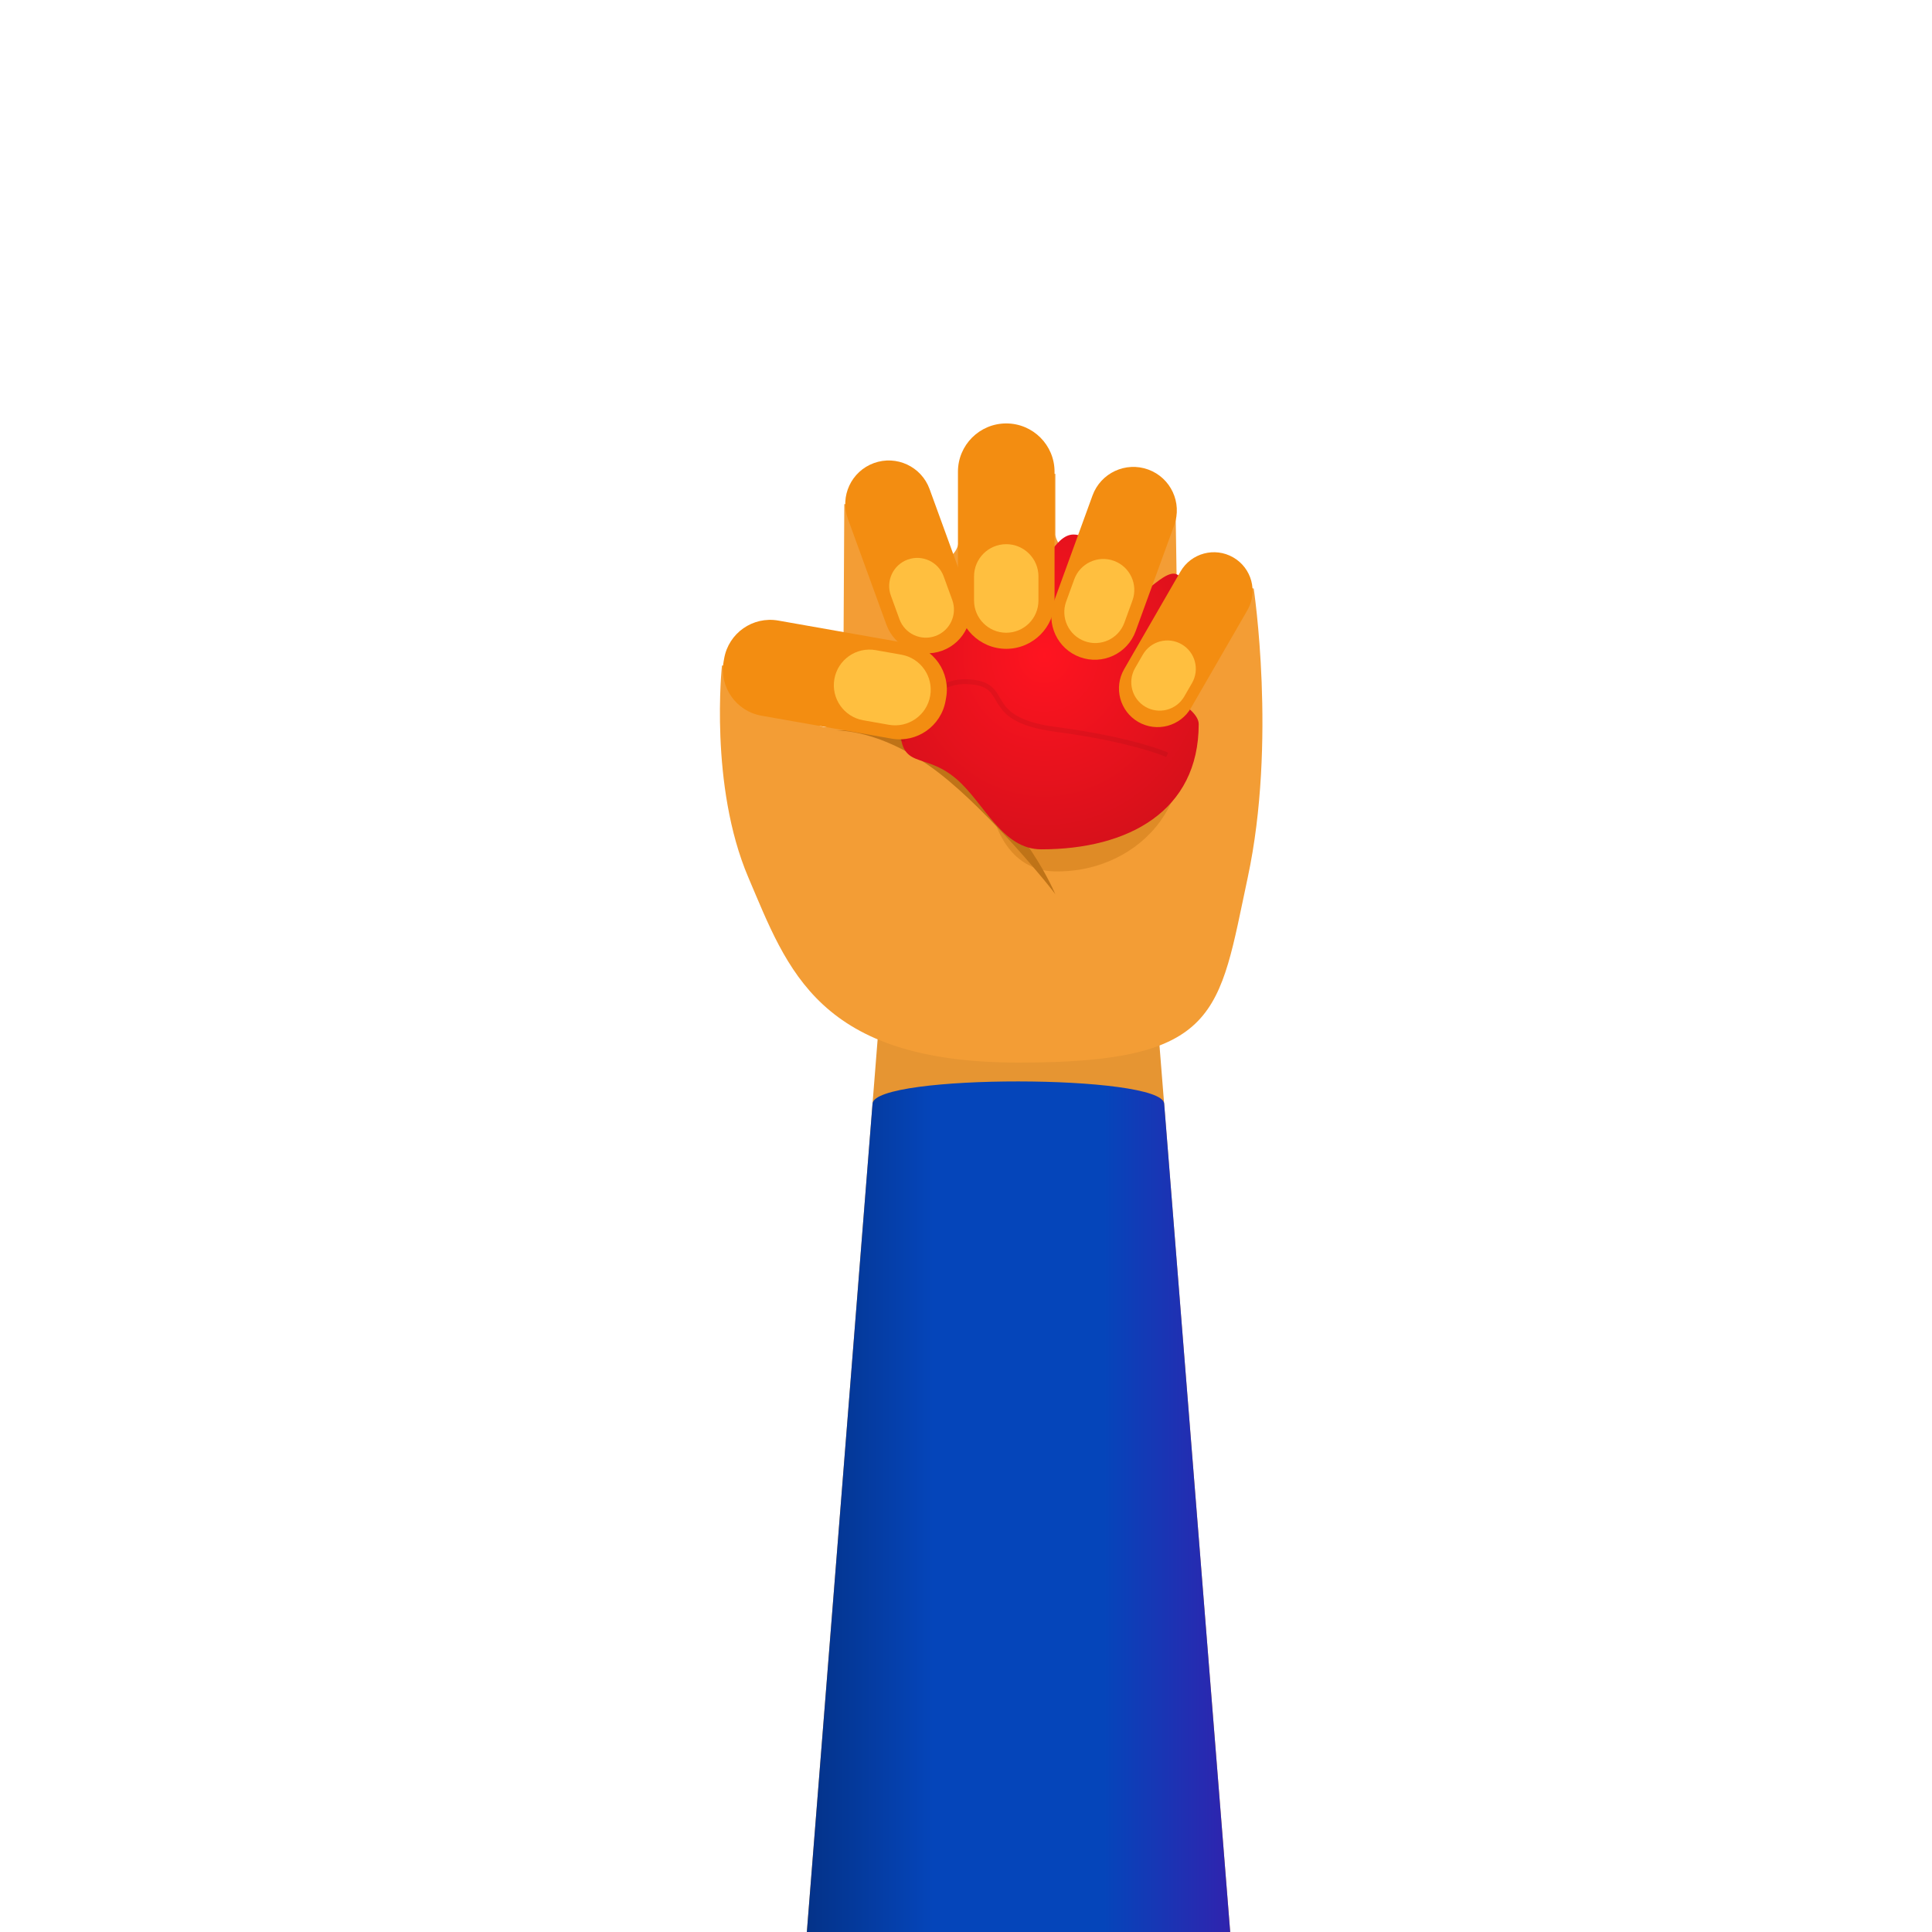 <?xml version="1.0" encoding="UTF-8" standalone="no"?>
<svg width="1200px" height="1200px" viewBox="0 0 1200 1200" version="1.1" xmlns="http://www.w3.org/2000/svg" xmlns:xlink="http://www.w3.org/1999/xlink" xmlns:sketch="http://www.bohemiancoding.com/sketch/ns">
    <!-- Generator: Sketch 3.3.3 (12072) - http://www.bohemiancoding.com/sketch -->
    <title>usa.avatar.hand.4</title>
    <desc>Created with Sketch.</desc>
    <defs>
        <linearGradient x1="3.061617e-15%" y1="50%" x2="100%" y2="50%" id="linearGradient-1">
            <stop stop-color="#043288" offset="0%"></stop>
            <stop stop-color="#0545BA" offset="29.972%"></stop>
            <stop stop-color="#0545BA" offset="70%"></stop>
            <stop stop-color="#3023AE" offset="100%"></stop>
        </linearGradient>
        <radialGradient cx="48.35%" cy="38.26%" fx="48.35%" fy="38.26%" r="72.031%" id="radialGradient-2">
            <stop stop-color="#FF1420" offset="0%"></stop>
            <stop stop-color="#D1101A" offset="100%"></stop>
        </radialGradient>
        <filter x="-50%" y="-50%" width="200%" height="200%" filterUnits="objectBoundingBox" id="filter-3">
            <feMorphology radius="5" in="SourceAlpha" operator="dilate" result="shadowSpreadInner1"></feMorphology>
            <feOffset dx="10" dy="-10" in="shadowSpreadInner1" result="shadowOffsetInner1"></feOffset>
            <feGaussianBlur stdDeviation="0" in="shadowOffsetInner1" result="shadowBlurInner1"></feGaussianBlur>
            <feComposite in="shadowBlurInner1" in2="SourceAlpha" operator="arithmetic" k2="-1" k3="1" result="shadowInnerInner1"></feComposite>
            <feColorMatrix values="0 0 0 0 0   0 0 0 0 0   0 0 0 0 0  0 0 0 0.035 0" in="shadowInnerInner1" type="matrix" result="shadowMatrixInner1"></feColorMatrix>
            <feMerge>
                <feMergeNode in="SourceGraphic"></feMergeNode>
                <feMergeNode in="shadowMatrixInner1"></feMergeNode>
            </feMerge>
        </filter>
        <filter x="-50%" y="-50%" width="200%" height="200%" filterUnits="objectBoundingBox" id="filter-4">
            <feOffset dx="0" dy="0" in="SourceAlpha" result="shadowOffsetInner1"></feOffset>
            <feGaussianBlur stdDeviation="10" in="shadowOffsetInner1" result="shadowBlurInner1"></feGaussianBlur>
            <feComposite in="shadowBlurInner1" in2="SourceAlpha" operator="arithmetic" k2="-1" k3="1" result="shadowInnerInner1"></feComposite>
            <feColorMatrix values="0 0 0 0 0.9   0 0 0 0 0.495   0 0 0 0 0  0 0 0 0.7 0" in="shadowInnerInner1" type="matrix" result="shadowMatrixInner1"></feColorMatrix>
            <feMerge>
                <feMergeNode in="SourceGraphic"></feMergeNode>
                <feMergeNode in="shadowMatrixInner1"></feMergeNode>
            </feMerge>
        </filter>
        <filter x="-50%" y="-50%" width="200%" height="200%" filterUnits="objectBoundingBox" id="filter-5">
            <feOffset dx="0" dy="0" in="SourceAlpha" result="shadowOffsetInner1"></feOffset>
            <feGaussianBlur stdDeviation="10" in="shadowOffsetInner1" result="shadowBlurInner1"></feGaussianBlur>
            <feComposite in="shadowBlurInner1" in2="SourceAlpha" operator="arithmetic" k2="-1" k3="1" result="shadowInnerInner1"></feComposite>
            <feColorMatrix values="0 0 0 0 0.9   0 0 0 0 0.495   0 0 0 0 0  0 0 0 0.7 0" in="shadowInnerInner1" type="matrix" result="shadowMatrixInner1"></feColorMatrix>
            <feMerge>
                <feMergeNode in="SourceGraphic"></feMergeNode>
                <feMergeNode in="shadowMatrixInner1"></feMergeNode>
            </feMerge>
        </filter>
        <filter x="-50%" y="-50%" width="200%" height="200%" filterUnits="objectBoundingBox" id="filter-6">
            <feOffset dx="0" dy="0" in="SourceAlpha" result="shadowOffsetInner1"></feOffset>
            <feGaussianBlur stdDeviation="10" in="shadowOffsetInner1" result="shadowBlurInner1"></feGaussianBlur>
            <feComposite in="shadowBlurInner1" in2="SourceAlpha" operator="arithmetic" k2="-1" k3="1" result="shadowInnerInner1"></feComposite>
            <feColorMatrix values="0 0 0 0 0.9   0 0 0 0 0.495   0 0 0 0 0  0 0 0 0.7 0" in="shadowInnerInner1" type="matrix" result="shadowMatrixInner1"></feColorMatrix>
            <feMerge>
                <feMergeNode in="SourceGraphic"></feMergeNode>
                <feMergeNode in="shadowMatrixInner1"></feMergeNode>
            </feMerge>
        </filter>
        <filter x="-50%" y="-50%" width="200%" height="200%" filterUnits="objectBoundingBox" id="filter-7">
            <feOffset dx="0" dy="0" in="SourceAlpha" result="shadowOffsetInner1"></feOffset>
            <feGaussianBlur stdDeviation="10" in="shadowOffsetInner1" result="shadowBlurInner1"></feGaussianBlur>
            <feComposite in="shadowBlurInner1" in2="SourceAlpha" operator="arithmetic" k2="-1" k3="1" result="shadowInnerInner1"></feComposite>
            <feColorMatrix values="0 0 0 0 0.9   0 0 0 0 0.495   0 0 0 0 0  0 0 0 0.7 0" in="shadowInnerInner1" type="matrix" result="shadowMatrixInner1"></feColorMatrix>
            <feMerge>
                <feMergeNode in="SourceGraphic"></feMergeNode>
                <feMergeNode in="shadowMatrixInner1"></feMergeNode>
            </feMerge>
        </filter>
        <filter x="-50%" y="-50%" width="200%" height="200%" filterUnits="objectBoundingBox" id="filter-8">
            <feOffset dx="0" dy="0" in="SourceAlpha" result="shadowOffsetInner1"></feOffset>
            <feGaussianBlur stdDeviation="10" in="shadowOffsetInner1" result="shadowBlurInner1"></feGaussianBlur>
            <feComposite in="shadowBlurInner1" in2="SourceAlpha" operator="arithmetic" k2="-1" k3="1" result="shadowInnerInner1"></feComposite>
            <feColorMatrix values="0 0 0 0 0.9   0 0 0 0 0.495   0 0 0 0 0  0 0 0 0.7 0" in="shadowInnerInner1" type="matrix" result="shadowMatrixInner1"></feColorMatrix>
            <feMerge>
                <feMergeNode in="SourceGraphic"></feMergeNode>
                <feMergeNode in="shadowMatrixInner1"></feMergeNode>
            </feMerge>
        </filter>
    </defs>
    <g id="Page-1" stroke="none" stroke-width="1" fill="none" fill-rule="evenodd" sketch:type="MSPage">
        <g id="usa.avatar.hand.4" sketch:type="MSArtboardGroup">
            <path d="M546.347,630 L501,1201.821 L764.241,1201.821 L718.632,630 L546.347,630 Z" id="Shape-3" fill="#E69532" sketch:type="MSShapeGroup"></path>
            <path d="M541.95,685.447 C528.3,857.571 501,1201.821 501,1201.821 L764.241,1201.821 C764.241,1201.821 736.806,857.851 723.088,685.447 C721.603,667.245 543.415,666.964 541.95,685.447 Z" id="Shape-5" fill="url(#linearGradient-1)" sketch:type="MSShapeGroup"></path>
            <path d="M731.208,362.53 C724.48,366.358 739.355,387.915 739.355,387.915 C739.355,387.915 736.724,392.648 733.073,390.992 C729.423,389.335 731.211,384.373 731.211,384.373 L730.199,317.975 L677.356,313.975 L671.666,334.53 C671.666,334.53 669.192,342.81 662.559,340.698 C655.925,338.587 655.518,332.23 655.518,332.23 L655.518,294.319 L595.536,294.319 L595.536,335.615 C595.536,335.615 595.536,344.53 586.299,347.605 C577.062,350.679 573.18,338.692 573.18,338.692 L577.5,309.105 L524.409,313.124 L523.752,432.977 C523.752,432.977 526.701,445.737 518.322,450.169 C509.943,454.6 504.822,447.414 504.822,447.414 L513.774,396.992 L448.42,413.466 C448.42,413.466 440.387,487.745 464.813,545 C489.24,602.255 508,660 632.826,660 C758,660 756.928,629.426 775,545 C793.072,460.574 778.7,365.53 778.7,365.53 C778.7,365.53 737.937,358.702 731.208,362.53 Z" id="Shape" fill="#F39D35" sketch:type="MSShapeGroup"></path>
            <path d="M654.769,541.237 C682.466,541.854 706.669,529.423 720.643,510.135 C733.541,492.331 737.28,468.241 737.28,453.453 C737.28,422.645 708.071,429.669 654.769,429.669 C601.468,429.669 599.624,540.01 654.769,541.237 Z" id="Oval-27" opacity="0.5" fill="#CC7B18" sketch:type="MSShapeGroup"></path>
            <path d="M583.396,480.243 C550.909,455.107 525.848,453.979 519.692,453.611 C565.233,453.24 574.354,465.985 594.5,480.243 C637.124,510.409 655.505,555.539 655.505,555.539 C654.704,553.629 615.309,504.935 583.396,480.243 Z" id="Path-2" fill="#BF7317" sketch:type="MSShapeGroup"></path>
            <path d="M584.207,493.977 C601.323,508.706 612.417,537.539 636.769,537.539 C690.766,537.539 734.539,513.766 734.539,459.769 C734.539,449.094 707.827,438.818 704.665,429.2 C700.91,417.784 730.109,377.295 722.696,368.169 C714.892,358.561 695.3,389.463 684.427,383.382 C670.327,375.495 674.073,342 656.769,342 C644.556,342 638.745,365.062 624.328,369.937 C611.218,374.37 599.261,350.3 592.206,356.789 C585.656,362.814 583.311,375.087 581.218,388.836 C580.127,396.001 559.212,403.568 558.328,410.86 C557.036,421.521 575.814,431.596 574.216,438.974 C572.765,445.676 549,452.633 549,459.769 C549,489.413 563.372,476.047 584.207,493.977 Z" id="Oval-26" fill="url(#radialGradient-2)" filter="url(#filter-3)" sketch:type="MSShapeGroup"></path>
            <path d="M560.41,460.393 C560.41,460.393 571.544,422.172 600.804,423.41 C630.065,424.648 607.206,446.629 655.67,453.015 C704.135,459.402 724.996,468.861 724.996,468.861" id="Path-391" stroke="#520F12" stroke-width="3" opacity="0.1" sketch:type="MSShapeGroup"></path>
            <path d="M678.576,307.775 C683.677,293.761 699.168,286.535 713.183,291.636 C727.196,296.736 734.421,312.229 729.32,326.244 L705.38,392.019 C700.279,406.032 684.788,413.259 670.773,408.158 C656.76,403.058 649.535,387.565 654.636,373.55 L678.576,307.775 L678.576,307.775 Z" id="Rectangle-5" fill="#F38D11" filter="url(#filter-4)" sketch:type="MSShapeGroup"></path>
            <path d="M667.233,359.841 C670.865,349.862 681.898,344.717 691.881,348.351 C701.861,351.983 707.009,363.015 703.376,372.996 L698.367,386.759 C694.735,396.738 683.702,401.883 673.719,398.249 C663.739,394.617 658.591,383.585 662.224,373.604 L667.233,359.841 L667.233,359.841 Z" id="Rectangle-12" fill="#FFBF3F" sketch:type="MSShapeGroup"></path>
            <path d="M526.636,322.244 C521.536,308.23 528.757,292.737 542.773,287.636 C556.785,282.536 572.278,289.759 577.38,303.775 L601.32,369.55 C606.42,383.563 599.199,399.056 585.183,404.158 C571.171,409.258 555.678,402.034 550.576,388.019 L526.636,322.244 L526.636,322.244 Z" id="Rectangle-7" fill="#F38D11" filter="url(#filter-5)" sketch:type="MSShapeGroup"></path>
            <path d="M553.336,369.938 C550.04,360.883 554.707,350.87 563.764,347.573 C572.82,344.278 582.831,348.942 586.129,358.003 L591.464,372.662 C594.76,381.717 590.093,391.73 581.036,395.027 C571.98,398.322 561.969,393.658 558.671,384.597 L553.336,369.938 L553.336,369.938 Z" id="Rectangle-10" fill="#FFBF3F" sketch:type="MSShapeGroup"></path>
            <path d="M733.217,355.007 C739.845,343.527 754.522,339.591 766.003,346.22 C777.482,352.847 781.415,367.525 774.786,379.007 L739.79,439.623 C733.161,451.104 718.485,455.04 707.003,448.411 C695.524,441.783 691.591,427.105 698.221,415.623 L733.217,355.007 L733.217,355.007 Z" id="Rectangle-4" fill="#F38D11" filter="url(#filter-6)" sketch:type="MSShapeGroup"></path>
            <path d="M709.823,406.623 C714.695,398.184 725.483,395.291 733.922,400.163 C742.359,405.035 745.251,415.821 740.377,424.263 L735.577,432.577 C730.705,441.016 719.917,443.909 711.478,439.037 C703.041,434.165 700.149,423.379 705.023,414.937 L709.823,406.623 L709.823,406.623 Z" id="Rectangle-13" fill="#FFBF3F" sketch:type="MSShapeGroup"></path>
            <path d="M595,292.991 C595,276.427 608.428,263 625,263 C641.569,263 655,276.424 655,292.991 L655,373.009 C655,389.573 641.572,403 625,403 C608.431,403 595,389.576 595,373.009 L595,292.991 L595,292.991 Z" id="Rectangle-6" fill="#F38D11" filter="url(#filter-7)" sketch:type="MSShapeGroup"></path>
            <path d="M605,357.992 C605,346.951 613.952,338 625,338 C636.046,338 645,346.959 645,357.992 L645,373.008 C645,384.049 636.048,393 625,393 C613.954,393 605,384.041 605,373.008 L605,357.992 L605,357.992 Z" id="Rectangle-9" fill="#FFBF3F" sketch:type="MSShapeGroup"></path>
            <path d="M449.793,408.969 C452.574,393.195 467.614,382.663 483.396,385.446 L564.134,399.682 C579.911,402.464 590.447,417.504 587.666,433.279 L587.318,435.248 C584.537,451.021 569.497,461.554 553.715,458.771 L472.977,444.534 C457.2,441.752 446.664,426.712 449.445,410.937 L449.793,408.969 L449.793,408.969 Z" id="Rectangle-8" fill="#F38D11" filter="url(#filter-8)" sketch:type="MSShapeGroup"></path>
            <path d="M518.249,421.754 C520.371,409.724 531.849,401.693 543.866,403.812 L559.815,406.624 C571.842,408.744 579.872,420.213 577.751,432.246 C575.629,444.276 564.151,452.307 552.134,450.188 L536.185,447.376 C524.158,445.256 516.128,433.787 518.249,421.754 L518.249,421.754 Z" id="Rectangle-11" fill="#FFBF3F" sketch:type="MSShapeGroup"></path>
        </g>
    </g>
</svg>